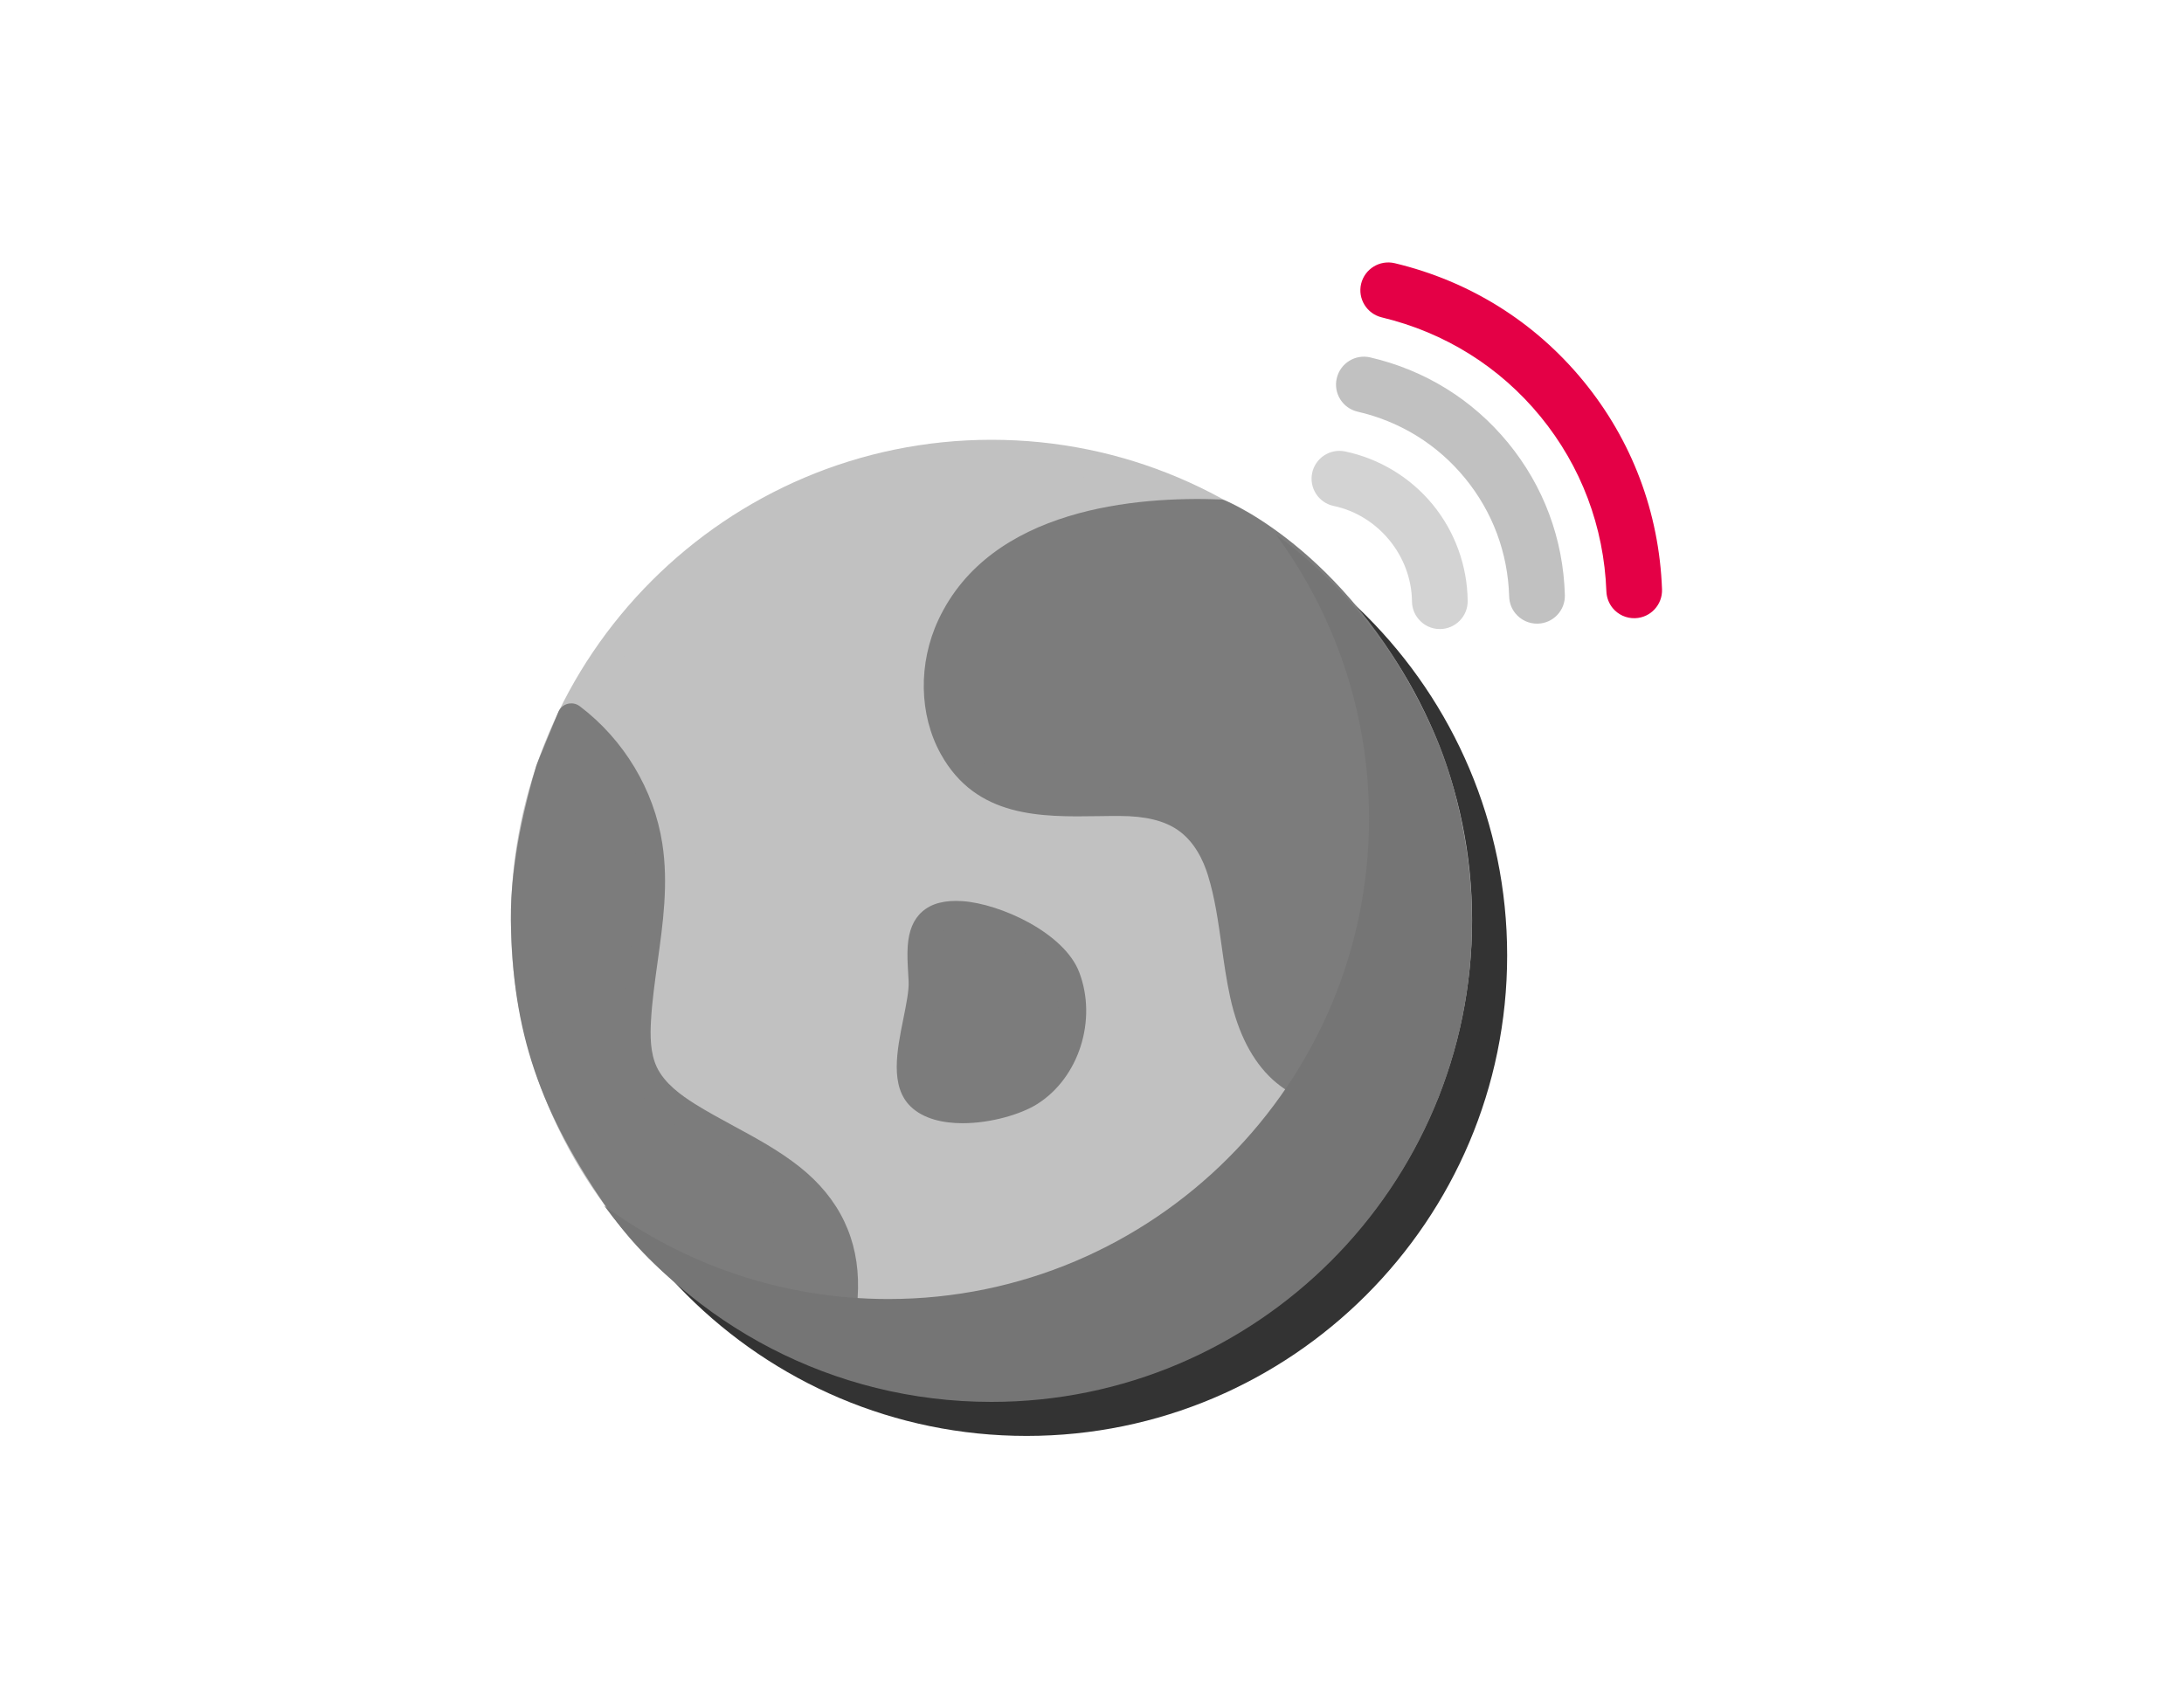 <?xml version="1.0" encoding="utf-8"?>
<!-- Generator: Adobe Illustrator 15.1.0, SVG Export Plug-In  -->
<!DOCTYPE svg PUBLIC "-//W3C//DTD SVG 1.1//EN" "http://www.w3.org/Graphics/SVG/1.1/DTD/svg11.dtd">
<svg version="1.1"
	 xmlns="http://www.w3.org/2000/svg" xmlns:xlink="http://www.w3.org/1999/xlink" xmlns:a="http://ns.adobe.com/AdobeSVGViewerExtensions/3.0/"
	 x="0px" y="0px" width="90px" height="70px" viewBox="-21.053 -10.818 90 70" enable-background="new -21.053 -10.818 90 70"
	 xml:space="preserve">
<defs>
</defs>
<path fill="#333333" d="M21.252,8.753c-10.921,0-19.806,8.885-19.806,19.806c0,10.92,8.885,19.805,19.806,19.805
	c10.92,0,19.803-8.885,19.803-19.805C41.055,17.638,32.172,8.753,21.252,8.753z"/>
<g>
	<g>
		<g>
			<circle fill="#C1C1C1" cx="19.806" cy="27.112" r="19.227"/>
		</g>
		<g>
			<path fill="#C1C1C1" d="M19.806,46.918C8.886,46.918,0,38.033,0,27.112S8.886,7.308,19.806,7.308S39.61,16.191,39.61,27.112
				S30.726,46.918,19.806,46.918z M19.806,8.464c-10.283,0-18.648,8.365-18.648,18.648c0,10.282,8.365,18.648,18.648,18.648
				c10.281,0,18.648-8.366,18.648-18.648C38.454,16.829,30.087,8.464,19.806,8.464z"/>
		</g>
	</g>
</g>
<g>
	<g>
		<g>
			<path fill="#7C7C7C" d="M37.67,34.231c-1.561,1.066-4.617,0.187-5.891-0.983c-0.862-0.792-1.32-1.935-1.571-3.078
				c-0.371-1.685-0.424-3.432-0.933-5.088c-0.262-0.847-0.732-1.657-1.461-2.162c-0.781-0.543-1.773-0.683-2.724-0.686
				c-2.575-0.007-5.411,0.383-6.873-2.259c-0.837-1.515-0.811-3.432-0.079-4.999c1.883-4.035,7.116-4.784,11.077-4.633
				c0,0,5.083,2.103,8.244,9.146C40.622,26.533,37.67,34.231,37.67,34.231z"/>
		</g>
		<g>
			<path fill="#7C7C7C" d="M35.841,35.291c-0.423,0-0.873-0.049-1.342-0.146c-1.204-0.252-2.397-0.816-3.112-1.472
				c-0.831-0.764-1.419-1.901-1.744-3.379c-0.157-0.715-0.258-1.439-0.356-2.142c-0.143-1.013-0.276-1.97-0.564-2.901
				c-0.178-0.578-0.536-1.371-1.237-1.857c-0.56-0.389-1.343-0.579-2.396-0.581c-0.291-0.002-0.593,0.003-0.885,0.007
				c-2.356,0.036-5.03,0.075-6.492-2.566c-0.896-1.617-0.933-3.733-0.098-5.521c2.159-4.625,8.209-5.097,11.624-4.967
				c0.068,0.002,0.136,0.017,0.198,0.044c0.217,0.089,5.334,2.272,8.552,9.444c1.688,3.759,1.658,7.687,1.337,10.319
				c-0.348,2.842-1.083,4.784-1.114,4.866c-0.044,0.109-0.118,0.203-0.215,0.27C37.433,35.094,36.692,35.291,35.841,35.291z
				 M37.67,34.244h0.002H37.67z M37.67,34.244h0.002H37.67z M25.026,21.618c0.022,0,0.043,0,0.065,0c1.296,0,2.293,0.28,3.053,0.808
				c0.971,0.675,1.451,1.723,1.683,2.477c0.313,1.021,0.462,2.072,0.604,3.085c0.096,0.681,0.193,1.386,0.342,2.057
				c0.272,1.241,0.744,2.177,1.398,2.776c0.56,0.516,1.566,0.983,2.563,1.191s1.879,0.146,2.46-0.167
				c0.404-1.181,2.5-7.966-0.262-14.118c-1.577-3.516-3.65-5.732-5.111-6.975c-1.343-1.141-2.43-1.69-2.738-1.835
				c-3.146-0.104-8.566,0.332-10.421,4.305c-0.681,1.458-0.657,3.172,0.062,4.473c1.127,2.035,3.233,1.984,5.462,1.951
				C24.462,21.642,24.746,21.618,25.026,21.618z"/>
		</g>
	</g>
</g>
<g>
	<g>
		<g>
			<path fill="#7C7C7C" d="M13.275,45.2c0.34,0.145,0.443-2.623,0.451-2.92c0.039-1.869-0.714-3.381-2.184-4.55
				c-1.299-1.032-2.857-1.679-4.263-2.56c-0.72-0.449-1.427-0.994-1.79-1.763c-0.32-0.677-0.337-1.457-0.292-2.206
				c0.139-2.379,0.841-4.774,0.472-7.165c-0.326-2.102-1.488-4.005-3.18-5.287c0.002,0.001-0.854,2.05-0.891,2.17
				c-0.573,1.912-1.045,4.196-1.019,6.192c0.058,4.394,1.109,7.6,3.977,11.71C6.56,41.693,9.782,43.721,13.275,45.2z"/>
		</g>
		<g>
			<path fill="#7C7C7C" d="M13.299,45.784c-0.084,0-0.169-0.017-0.25-0.052c-4.124-1.748-7.141-3.961-8.966-6.578
				c-2.915-4.176-4.021-7.438-4.082-12.035c-0.033-2.408,0.64-5.021,1.043-6.365c0.024-0.08,0.131-0.347,0.73-1.79
				c0.086-0.21,0.152-0.368,0.172-0.414c0.019-0.052,0.045-0.103,0.081-0.148c0.192-0.255,0.554-0.306,0.809-0.114
				c0.001,0.002,0.003,0.002,0.005,0.003c1.817,1.378,3.056,3.441,3.399,5.659c0.256,1.653,0.027,3.291-0.194,4.875
				c-0.11,0.796-0.226,1.617-0.272,2.412c-0.036,0.625-0.036,1.342,0.239,1.926c0.318,0.672,1.008,1.165,1.573,1.52
				c0.514,0.321,1.064,0.619,1.597,0.908c0.919,0.498,1.869,1.012,2.721,1.688c1.636,1.301,2.444,2.989,2.401,5.016
				c-0.003,0.146-0.027,0.836-0.09,1.53c-0.121,1.348-0.277,1.672-0.563,1.857C13.544,45.749,13.422,45.784,13.299,45.784z
				 M13.501,44.652L13.501,44.652L13.501,44.652z M2.148,21.097c-0.661,2.206-1.013,4.34-0.991,6.008
				c0.057,4.338,1.107,7.424,3.873,11.388c1.624,2.326,4.296,4.326,7.947,5.948c0.087-0.565,0.155-1.538,0.169-2.172
				c0.036-1.67-0.607-3.006-1.966-4.086c-0.771-0.611-1.636-1.08-2.55-1.575c-0.548-0.298-1.116-0.604-1.66-0.946
				c-0.698-0.438-1.558-1.062-2.004-2.006c-0.387-0.818-0.393-1.717-0.348-2.486c0.049-0.842,0.167-1.687,0.281-2.505
				c0.219-1.569,0.427-3.053,0.197-4.538c-0.26-1.679-1.113-3.256-2.375-4.427C2.505,20.22,2.193,20.974,2.148,21.097z"/>
		</g>
	</g>
</g>
<g>
	<g>
		<g>
			<path fill="#7C7C7C" d="M16.931,28.232c-0.026,0.419,0.017,0.897,0.039,1.371c0.058,1.315-1.068,3.834-0.089,4.773
				c0.971,0.93,3.509,0.448,4.509-0.184c1.528-0.965,2.13-3.058,1.493-4.731c-0.521-1.369-2.955-2.47-4.313-2.561
				C17.298,26.817,16.981,27.414,16.931,28.232z"/>
		</g>
		<g>
			<path fill="#7C7C7C" d="M18.615,35.476c-0.83,0-1.62-0.188-2.135-0.682c-0.872-0.835-0.571-2.318-0.306-3.627
				c0.119-0.594,0.234-1.154,0.216-1.538c-0.004-0.117-0.012-0.233-0.019-0.35c-0.021-0.361-0.042-0.735-0.019-1.085
				c0.041-0.649,0.236-1.12,0.597-1.438c0.387-0.34,0.928-0.481,1.657-0.433c1.547,0.104,4.192,1.296,4.815,2.933
				c0.747,1.96-0.011,4.344-1.725,5.426C21.036,35.102,19.786,35.476,18.615,35.476z M18.337,27.472
				c-0.294,0-0.507,0.052-0.624,0.153c-0.118,0.104-0.185,0.314-0.206,0.643l0,0c-0.018,0.28,0.001,0.604,0.02,0.945
				c0.007,0.121,0.015,0.244,0.02,0.364c0.023,0.525-0.104,1.154-0.239,1.819c-0.196,0.966-0.439,2.167-0.028,2.563
				c0.682,0.654,2.9,0.313,3.8-0.254c1.266-0.8,1.819-2.572,1.261-4.037c-0.184-0.481-0.758-1.013-1.578-1.458
				c-0.745-0.403-1.621-0.69-2.233-0.731C18.462,27.474,18.398,27.472,18.337,27.472z M16.931,28.218L16.931,28.218L16.931,28.218z"
				/>
		</g>
	</g>
</g>
<path fill="#757575" d="M35.363,22.916c0,10.921-8.885,19.806-19.805,19.806c-4.38,0-8.432-1.431-11.715-3.85
	c3.608,4.902,9.417,8.09,15.957,8.09c10.919,0,19.805-8.884,19.805-19.806c0-6.539-3.188-12.349-8.089-15.957
	C33.934,14.482,35.363,18.535,35.363,22.916z"/>
<path fill="#C1C1C1" d="M41.396,14.464c-0.154-0.187-0.25-0.428-0.258-0.691c-0.052-1.806-0.682-3.493-1.819-4.882
	c-1.137-1.387-2.668-2.337-4.427-2.742c-0.617-0.143-1.004-0.758-0.859-1.376c0.144-0.618,0.76-1.003,1.376-0.861
	c2.258,0.524,4.224,1.741,5.687,3.525c1.462,1.785,2.27,3.951,2.337,6.269c0.02,0.633-0.48,1.163-1.113,1.18
	C41.949,14.896,41.615,14.731,41.396,14.464"/>
<path fill="#E40046" d="M45.402,14.242c-0.153-0.188-0.247-0.424-0.258-0.685c-0.1-2.667-1.04-5.161-2.72-7.212
	c-1.68-2.048-3.941-3.46-6.536-4.082c-0.617-0.15-0.997-0.767-0.851-1.383c0.15-0.617,0.769-0.996,1.386-0.85
	c3.088,0.739,5.776,2.42,7.776,4.86c1.999,2.439,3.12,5.406,3.238,8.58c0.023,0.635-0.472,1.167-1.103,1.191
	C45.961,14.676,45.623,14.511,45.402,14.242"/>
<path fill="#D3D3D3" d="M37.395,14.688c-0.161-0.194-0.259-0.444-0.262-0.715c-0.017-1.876-1.39-3.553-3.227-3.938
	c-0.621-0.131-1.015-0.74-0.887-1.358c0.132-0.622,0.74-1.018,1.361-0.888c1.413,0.297,2.695,1.075,3.61,2.191
	c0.913,1.115,1.425,2.525,1.438,3.971c0.007,0.633-0.502,1.151-1.136,1.158C37.93,15.113,37.607,14.948,37.395,14.688"/>
</svg>
